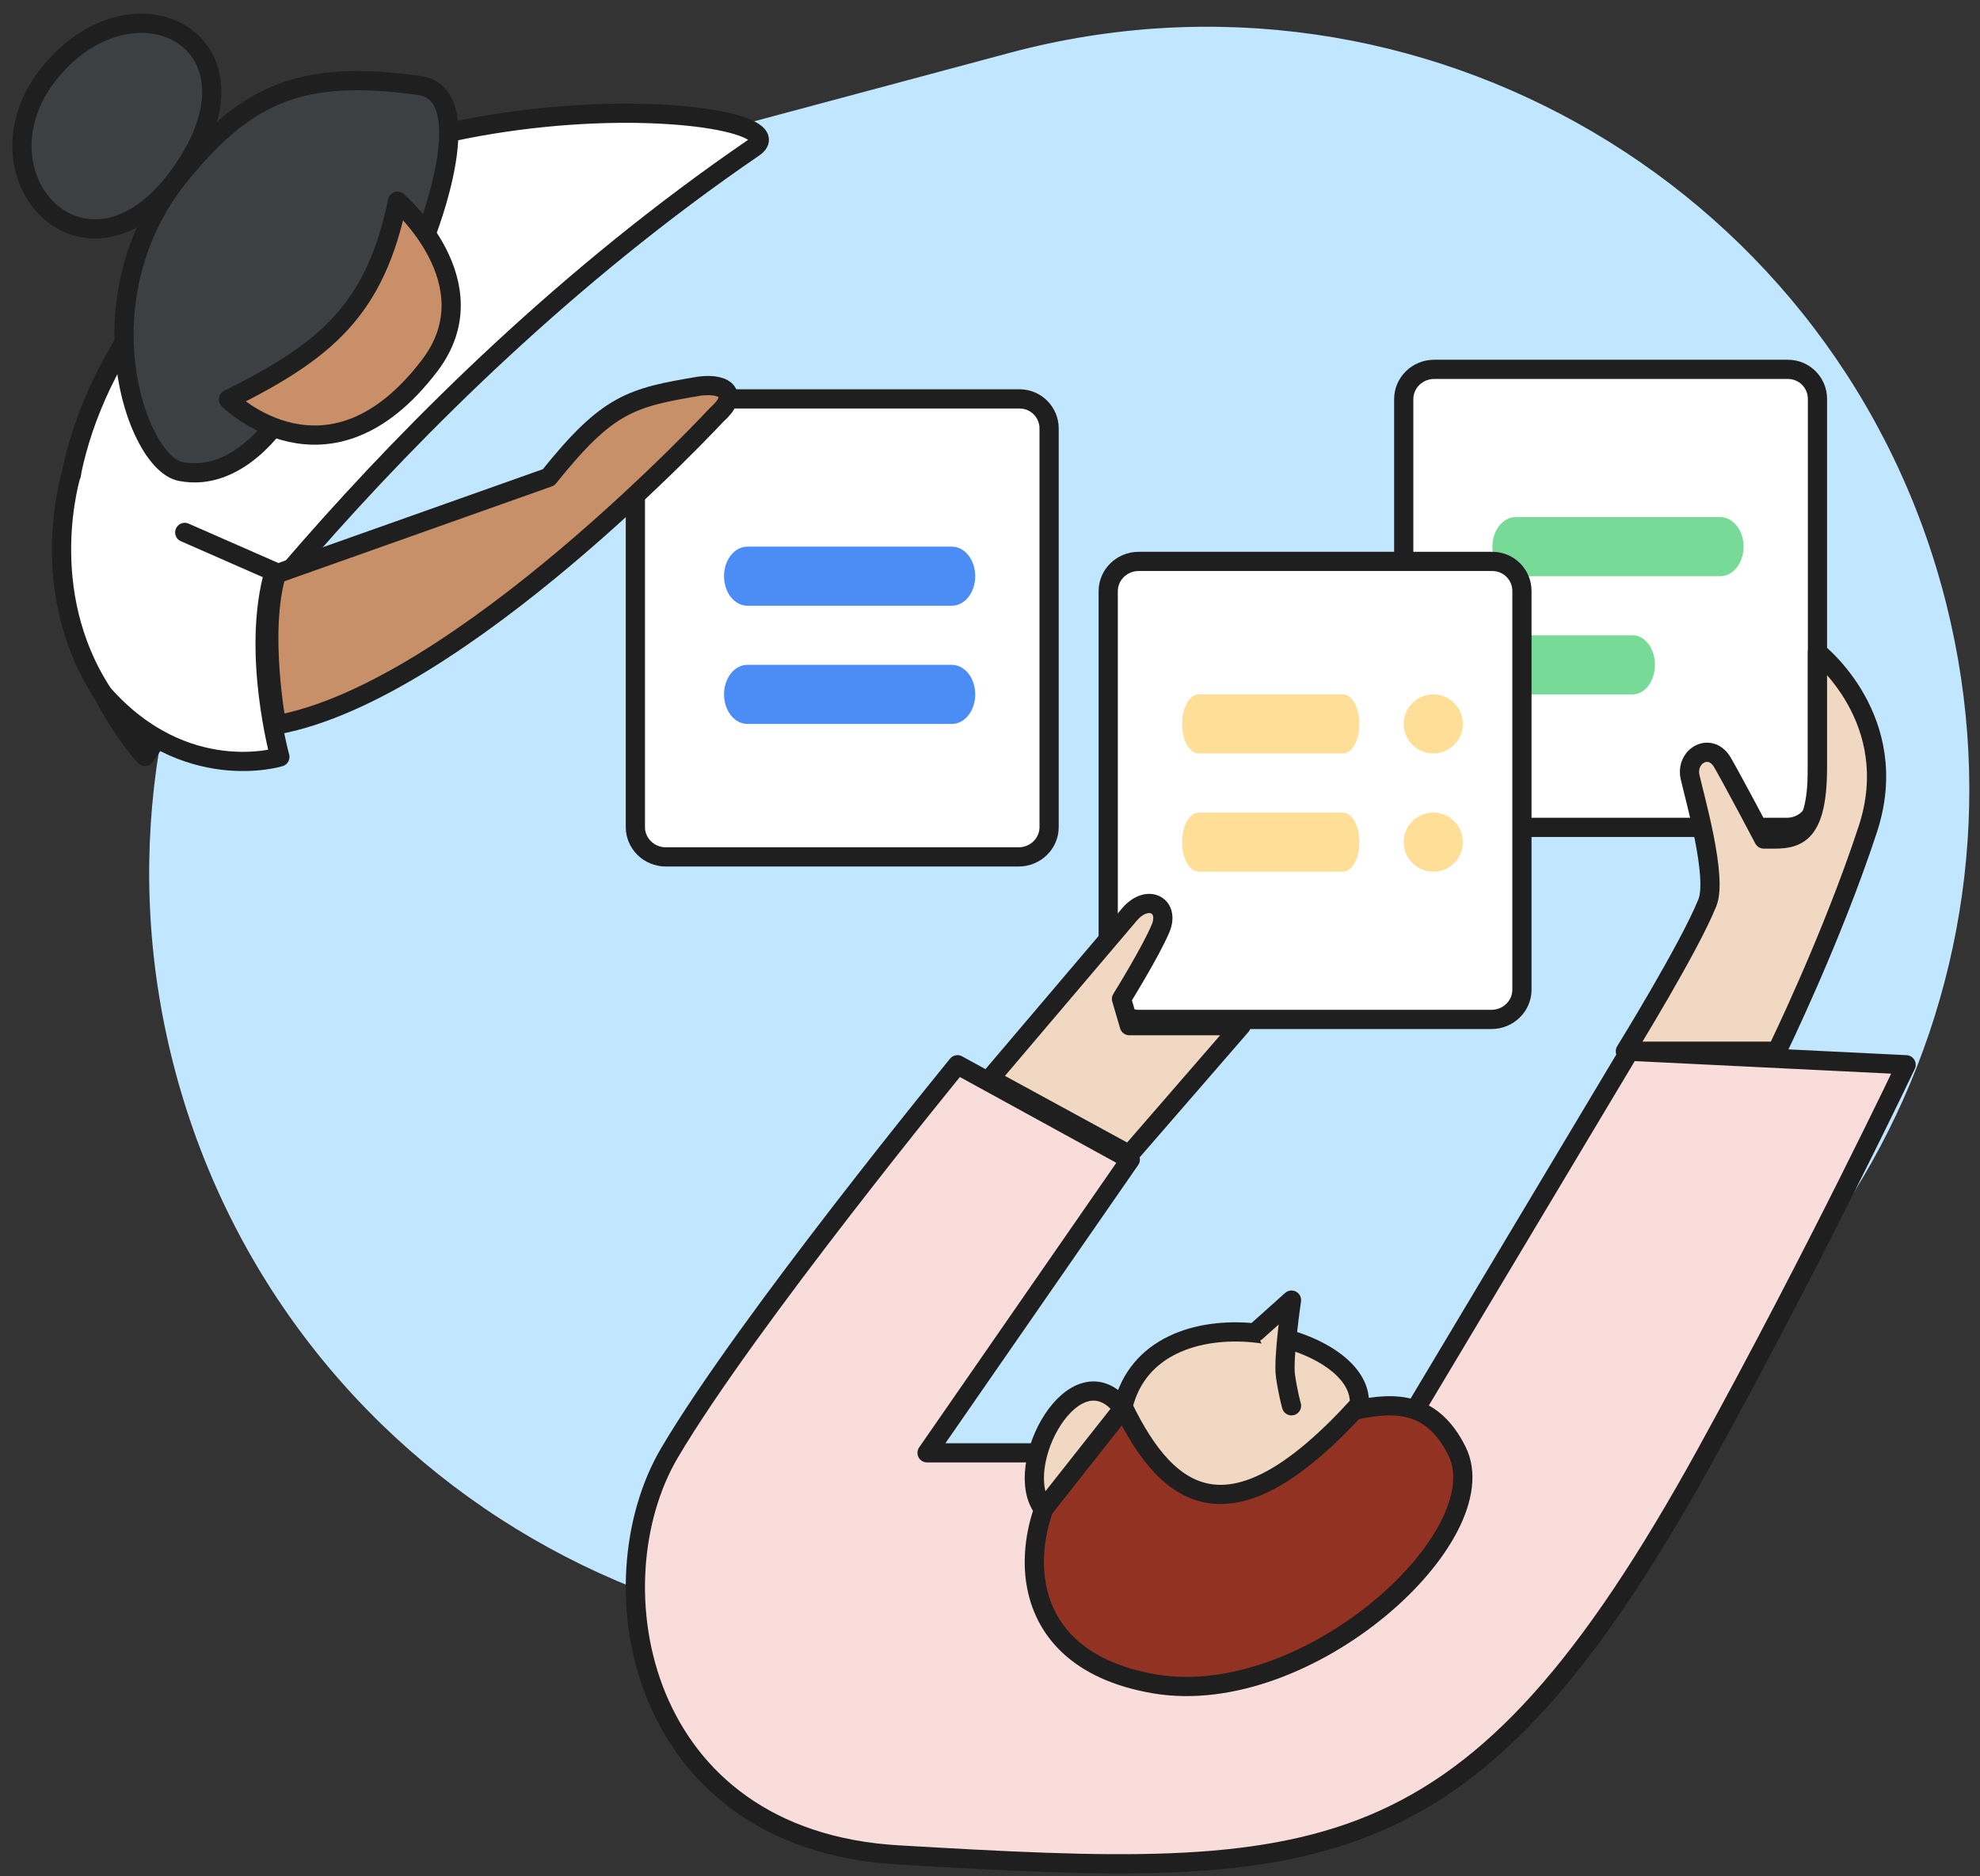 <svg width="134" height="127" viewBox="0 0 134 127" fill="none" xmlns="http://www.w3.org/2000/svg">
<rect x="0" y="0" width="134" height="127" fill="#333333" stroke="none"/>
<g id="flows-circle-graphic-tips4">
<path id="Rectangle" d="M48.688 8.84C20.921 16.28 4.442 44.822 11.882 72.59V72.59C19.557 101.233 49.573 117.687 77.847 108.75L97.218 102.628C123.224 94.409 138.342 67.37 131.727 40.91V40.91C124.733 12.933 96.167 -3.882 68.311 3.582L48.688 8.84Z" fill="#C1E6FF"/>
<path id="Vector" d="M69 27C70.105 27 71 27.895 71 29V55.983C71 57.097 70.077 58 68.938 58H45.062C43.923 58 43 57.097 43 55.983V29.017C43 27.903 43.923 27 45.062 27H63.372H69Z" fill="white" stroke="#1F1F1F" stroke-width="1.3" stroke-linecap="round" stroke-linejoin="round"/>
<path id="Vector_2" d="M121 25C122.105 25 123 25.895 123 27V53.983C123 55.097 122.077 56 120.938 56H97.062C95.923 56 95 55.097 95 53.983V27.017C95 25.903 95.923 25 97.062 25H115.372H121Z" fill="white" stroke="#1F1F1F" stroke-width="1.3" stroke-linecap="round" stroke-linejoin="round"/>
<g id="Group 1739329592">
<path id="Vector_3" d="M64.421 37H50.579C49.707 37 49 37.895 49 39C49 40.105 49.707 41 50.579 41H64.421C65.293 41 66 40.105 66 39C66 37.895 65.293 37 64.421 37Z" fill="#4C8CF5"/>
<path id="Vector_4" d="M64.421 45H50.579C49.707 45 49 45.895 49 47C49 48.105 49.707 49 50.579 49H64.421C65.293 49 66 48.105 66 47C66 45.895 65.293 45 64.421 45Z" fill="#4C8CF5"/>
</g>
<path id="Vector_5" d="M110.276 71.152L129 72.069C129 72.069 122.991 84.719 115.5 98.336C99.513 127.39 89.498 127.222 60.796 125.552C43.056 124.522 40.103 107.169 45.31 98.336C50.517 89.503 64.8 72.069 64.8 72.069L76.495 78.483L62.741 98.336H94.026L110.277 71.152H110.276Z" fill="#F9DDDB" stroke="#1F1F1F" stroke-width="1.3" stroke-linecap="round" stroke-linejoin="round"/>
<path id="Vector_6" d="M110.002 71.151C110.002 71.151 114.331 64.134 115.548 61.104C116.244 59.373 114.702 54.033 114.38 52.597C114.056 51.162 115.751 50.195 116.575 51.614C117.347 52.947 119.368 56.79 119.368 56.79C121.244 56.79 123 57.095 123 51.929V44.152C123 44.152 128.836 48.715 126.41 56.117C123.986 63.518 120.255 71.152 120.255 71.152H110L110.002 71.151Z" fill="#F1D8C3" stroke="#1F1F1F" stroke-width="1.3" stroke-linecap="round" stroke-linejoin="round"/>
<path id="Vector_7" d="M72.898 98.205C68.928 102.714 67.684 112.183 78.113 113.97C88.542 115.758 101.45 103.912 98.598 98.205C95.339 91.681 88.821 97.701 82.303 97.324C77.621 97.055 77.317 93.187 72.898 98.205Z" fill="#923222" stroke="#1F1F1F" stroke-width="1.3" stroke-linecap="round" stroke-linejoin="round"/>
<path id="Vector_8" d="M91.993 95.071C83.405 104.56 79.1 101.633 76 95.204C77.968 86.997 92.356 90.153 91.993 95.071Z" fill="#F1D8C3" stroke="#1F1F1F" stroke-width="1.3" stroke-linecap="round" stroke-linejoin="round"/>
<g id="Vector_9">
<path d="M85 90.152L87.405 88C87.405 88 86.82 91.944 86.999 93.151C87.178 94.357 87.405 95.152 87.405 95.152" fill="#F1D8C3"/>
<path d="M85 90.152L87.405 88C87.405 88 86.82 91.944 86.999 93.151C87.178 94.357 87.405 95.152 87.405 95.152" stroke="#1F1F1F" stroke-width="1.3" stroke-linecap="round" stroke-linejoin="round"/>
</g>
<path id="Vector_10" d="M76 95.334C72.794 91.136 68.352 99.249 70.621 102.152L76 95.334Z" fill="#F1D8C3" stroke="#1F1F1F" stroke-width="1.3" stroke-linecap="round" stroke-linejoin="round"/>
<g id="Group 1739329590">
<path id="Vector_11" d="M116.421 35H102.579C101.707 35 101 35.895 101 37C101 38.105 101.707 39 102.579 39H116.421C117.293 39 118 38.105 118 37C118 35.895 117.293 35 116.421 35Z" fill="#78DA97"/>
<path id="Vector_12" d="M110.494 43H102.506C101.674 43 101 43.895 101 45C101 46.105 101.674 47 102.506 47H110.494C111.326 47 112 46.105 112 45C112 43.895 111.326 43 110.494 43Z" fill="#78DA97"/>
</g>
<g id="Group 1739329584">
<path id="Vector_13" d="M9.813 51.198C9.813 51.198 -2.729 37.969 10.291 20.39C22.416 4.021 55.326 7.042 51 10C25.816 27.223 9.813 51.198 9.813 51.198Z" fill="white" stroke="#1F1F1F" stroke-width="1.3" stroke-linecap="round" stroke-linejoin="round"/>
<path id="Vector_14" d="M28.834 15.831C28.834 15.831 32.579 6.367 28.378 5.786C20.508 4.698 16.806 6.249 12.323 11.676C5.338 20.131 9.194 31.305 12.212 31.91C16.152 32.7 18.891 28.355 18.891 28.355L28.836 15.831L28.834 15.831Z" fill="#3C4043" stroke="#1F1F1F" stroke-width="1.3" stroke-linecap="round" stroke-linejoin="round"/>
<path id="Vector_15" d="M15.459 27.035C15.459 27.035 22.214 33.774 29.084 24.736C33.329 19.151 26.903 13.62 26.903 13.62C25.38 21.003 22.022 23.769 15.46 27.034L15.459 27.035Z" fill="#C88F69" stroke="#1F1F1F" stroke-width="1.3" stroke-linecap="round" stroke-linejoin="round"/>
<path id="Vector_16" d="M3.4 4.879C9.091 -2.075 18.559 2.794 12.234 11.722C5.909 20.65 -2.29 11.833 3.4 4.879Z" fill="#3C4043" stroke="#1F1F1F" stroke-width="1.3" stroke-linecap="round" stroke-linejoin="round"/>
<g id="Vector_17">
<path d="M4.836 32.06C4.836 32.06 2.343 39.92 6.969 46.962C12.512 53.24 18.941 51.233 18.941 51.233C18.941 51.233 16.975 44.117 18.557 38.694L12.503 36.037" fill="white"/>
<path d="M4.836 32.06C4.836 32.06 2.343 39.92 6.969 46.962C12.512 53.24 18.941 51.233 18.941 51.233C18.941 51.233 16.975 44.117 18.557 38.694L12.503 36.037" stroke="#1F1F1F" stroke-width="1.3" stroke-linecap="round" stroke-linejoin="round"/>
</g>
<path id="Vector_18" d="M18.71 38.844L37.129 32.309C41.148 27.284 42.724 26.908 47.36 26.133C49.181 25.91 50.009 26.744 48.514 28.064C48.514 28.064 31.134 46.814 18.721 49.065C18.721 49.065 17.536 42.782 18.71 38.844Z" fill="#C79069" stroke="#1F1F1F" stroke-width="1.3" stroke-linecap="round" stroke-linejoin="round"/>
</g>
<path id="Vector_19" d="M101 38C102.105 38 103 38.895 103 40V66.984C103 68.097 102.077 69 100.938 69H77.062C75.923 69 75 68.097 75 66.984V40.017C75 38.903 75.923 38 77.062 38H95.372H101Z" fill="white" stroke="#1F1F1F" stroke-width="1.3" stroke-linecap="round" stroke-linejoin="round"/>
<g id="Group 1739329591">
<path id="Vector_20" d="M90.885 47H81.115C80.499 47 80 47.895 80 49C80 50.105 80.499 51 81.115 51H90.885C91.501 51 92 50.105 92 49C92 47.895 91.501 47 90.885 47Z" fill="#FFDE98"/>
<path id="Vector_21" d="M99 49C99 47.895 98.105 47 97 47C95.895 47 95 47.895 95 49C95 50.105 95.895 51 97 51C98.105 51 99 50.105 99 49Z" fill="#FFDE98"/>
<path id="Vector_22" d="M90.885 55H81.115C80.499 55 80 55.895 80 57C80 58.105 80.499 59 81.115 59H90.885C91.501 59 92 58.105 92 57C92 55.895 91.501 55 90.885 55Z" fill="#FFDE98"/>
<path id="Vector_23" d="M99 57C99 55.895 98.105 55 97 55C95.895 55 95 55.895 95 57C95 58.105 95.895 59 97 59C98.105 59 99 58.105 99 57Z" fill="#FFDE98"/>
</g>
<path id="Vector_24" d="M76.429 78.152L84 69.422H76.429L75.9 67.613C75.9 67.613 77.898 64.391 78.545 62.835C79.191 61.28 77.663 60.456 76.429 61.906C75.194 63.355 67 73.009 67 73.009L76.429 78.152Z" fill="#F1D8C3" stroke="#1F1F1F" stroke-width="1.3" stroke-linecap="round" stroke-linejoin="round"/>
</g>
</svg>
